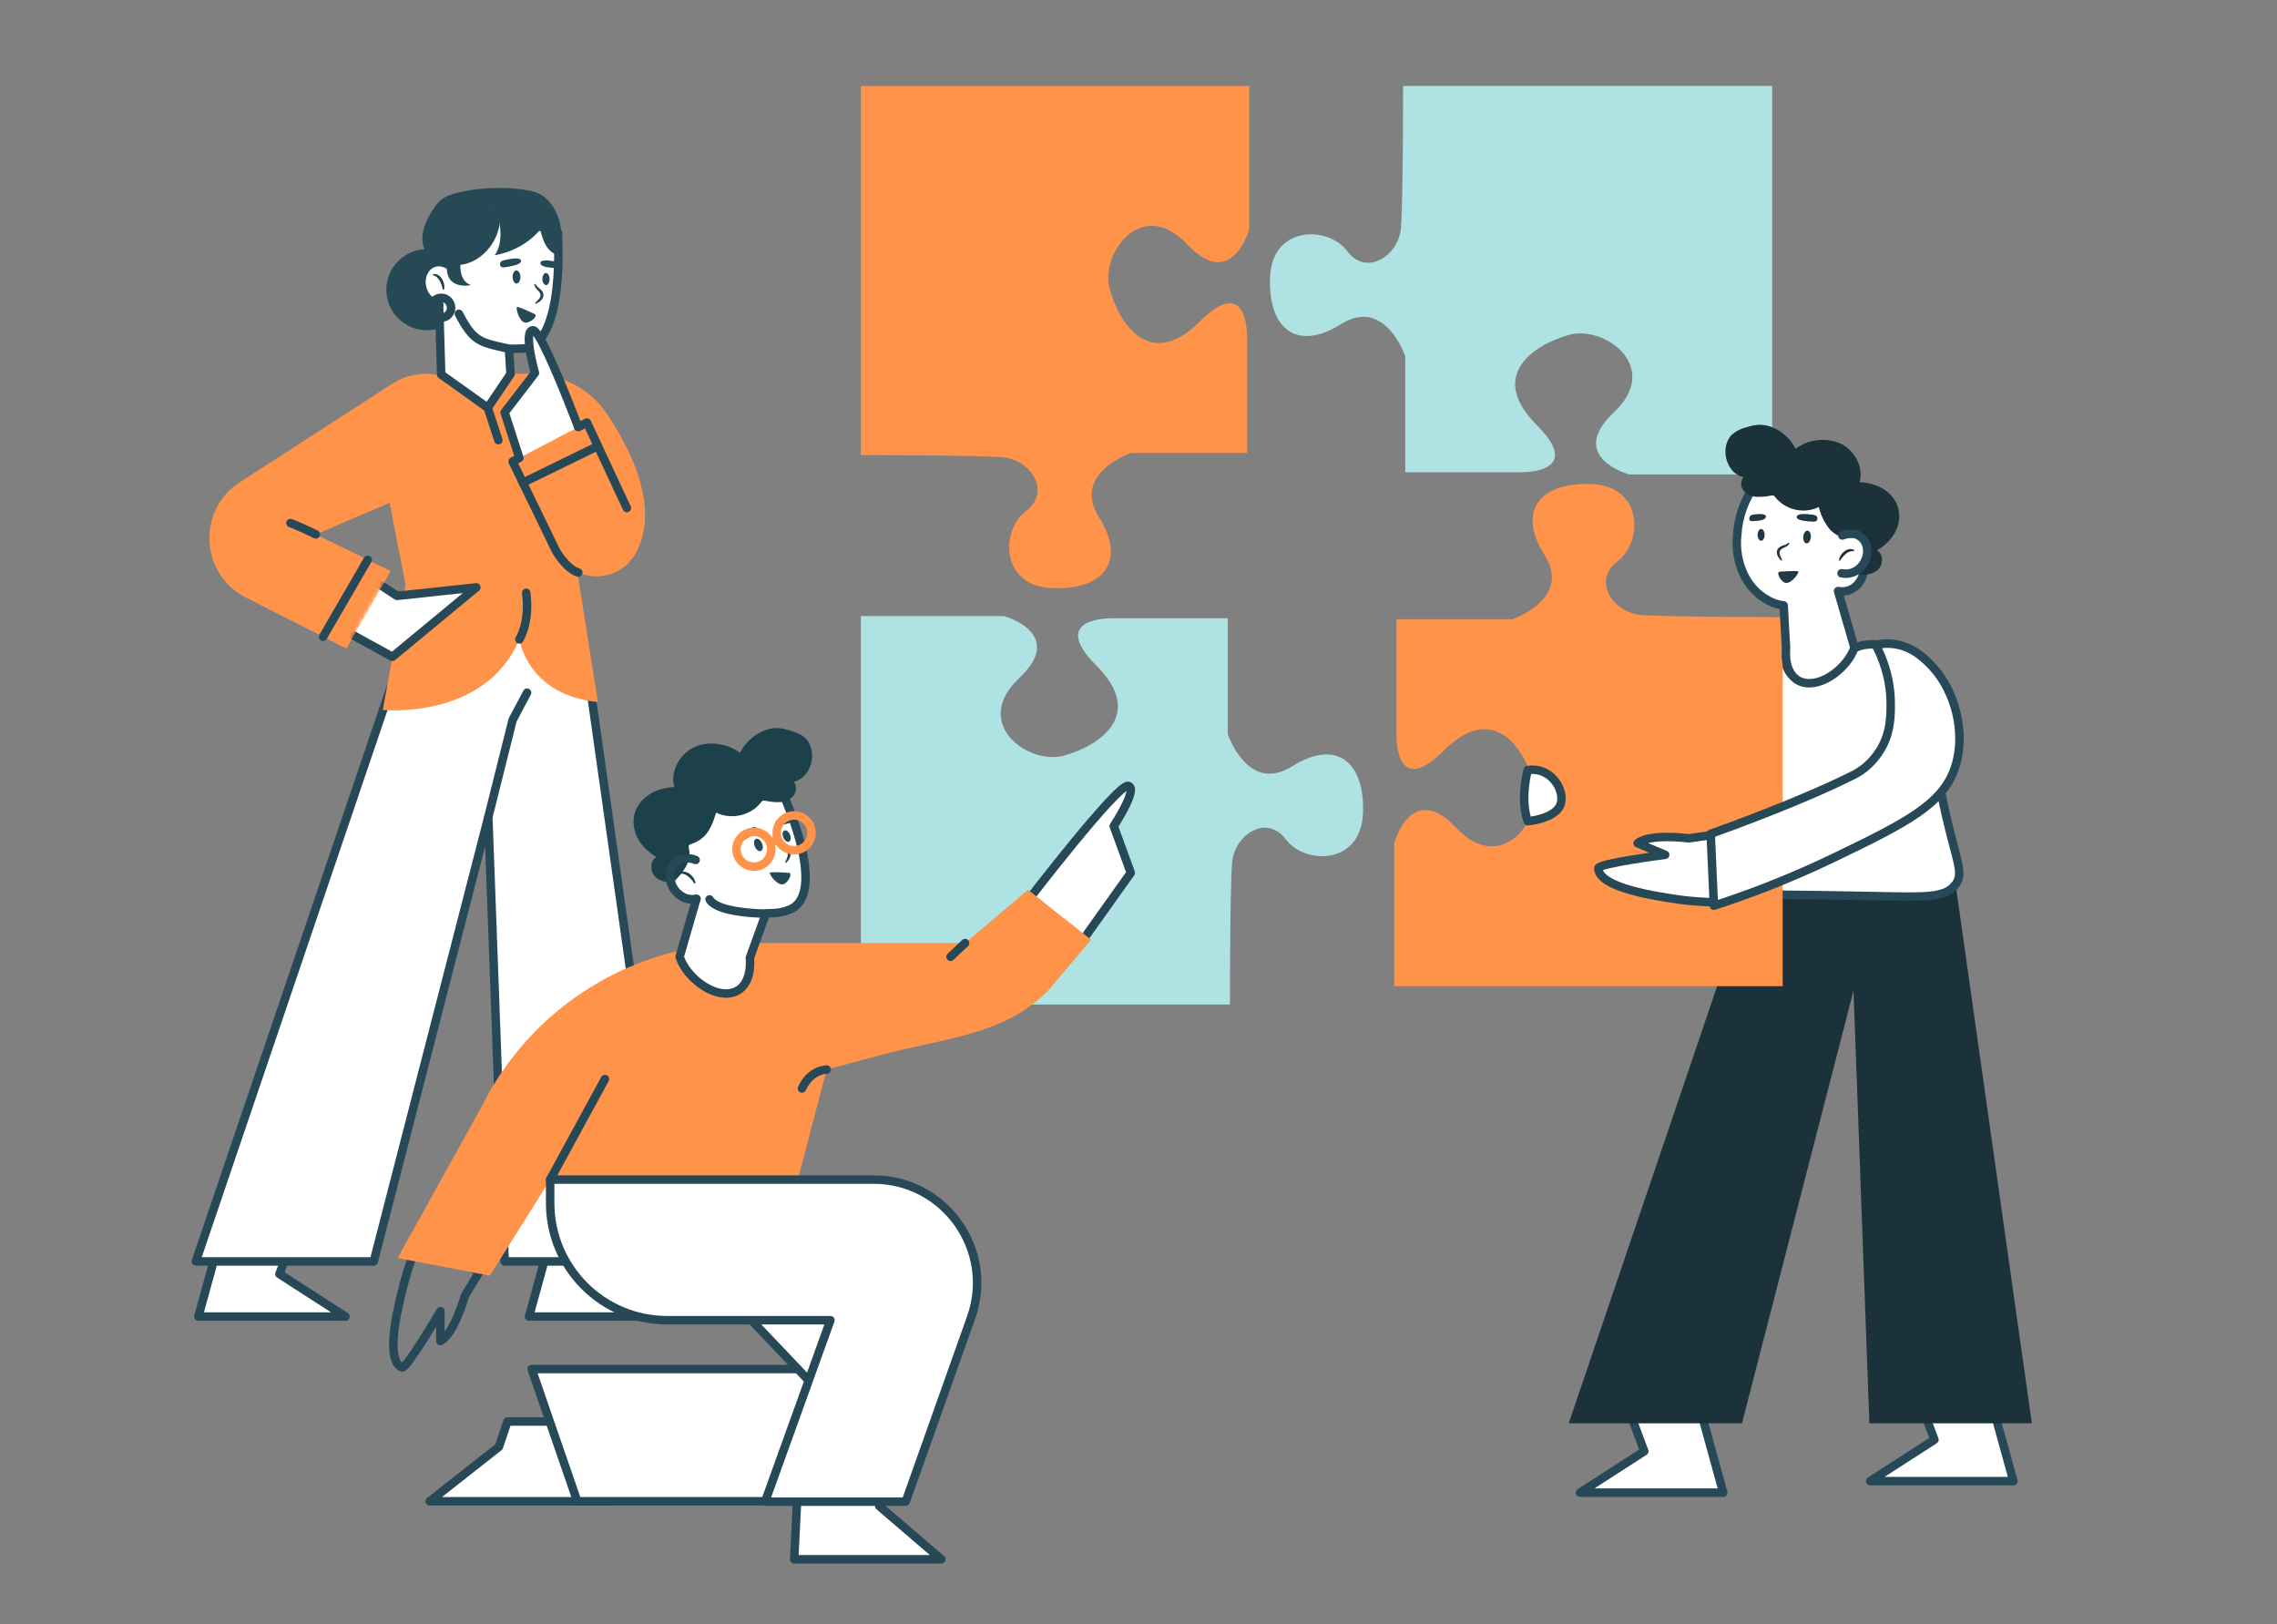 <?xml version="1.0" encoding="UTF-8"?>
<svg xmlns="http://www.w3.org/2000/svg" width="537" height="383" viewBox="0 0 537 383" fill="none">
  <rect x="0" y="0" width="537" height="383" fill="#808080" stroke="none"/>
  <path d="M399.552 327.189L406.405 352.017H372.623L387.783 342.252L381.236 324.747L399.552 327.189Z" fill="white"></path>
  <path d="M399.552 327.189L406.405 352.017H372.623L387.783 342.252L381.236 324.747L399.552 327.189Z" stroke="#274957" stroke-width="2" stroke-linecap="round" stroke-linejoin="round"></path>
  <path d="M467.977 324.465L474.83 349.293H441.048L456.208 339.528L449.662 322.02L467.977 324.465Z" fill="white"></path>
  <path d="M467.977 324.465L474.83 349.293H441.048L456.208 339.528L449.662 322.02L467.977 324.465Z" stroke="#274957" stroke-width="2" stroke-linecap="round" stroke-linejoin="round"></path>
  <path d="M417.109 196.808L369.963 335.657H410.823L437.123 233.623L440.87 335.657H479.18L459.54 196.808L441.467 168.076L417.109 196.808Z" fill="#1B323A"></path>
  <path d="M411.539 210.951C424.796 211.004 435.32 211.183 442.221 211.327C454.124 211.576 458.811 211.798 461.202 208.561C463.465 205.498 460.904 202.641 457.765 186.78C455.568 175.679 454.469 170.128 454.221 168.174C453.423 161.895 453.225 157.103 449.612 154.422C447.269 152.683 443.993 152.206 443.748 152.172C442.59 152.015 440.063 151.598 437.621 152.726C433.559 154.603 433.923 158.79 429.932 160.126C429.317 160.332 425.038 161.692 422.52 159.093C420.335 156.836 421.134 153.307 421.22 152.951C419.259 153.162 417.272 153.418 415.261 153.721C397.594 156.467 380.578 162.419 365.052 171.284L360.59 172.706L367.822 188.822L363.187 193.387C365.948 191.167 368.925 189.229 372.072 187.602C376.072 185.536 381.916 182.593 389.842 182.23C395.181 182.009 400.504 182.951 405.442 184.992C407.231 192.064 409.02 199.137 410.809 206.209" fill="white"></path>
  <path d="M411.539 210.951C424.796 211.004 435.32 211.183 442.221 211.327C454.124 211.576 458.811 211.798 461.202 208.561C463.465 205.498 460.904 202.641 457.765 186.78C455.568 175.679 454.469 170.128 454.221 168.174C453.423 161.895 453.225 157.103 449.612 154.422C447.269 152.683 443.993 152.206 443.748 152.172C442.59 152.015 440.063 151.598 437.621 152.726C433.559 154.603 433.923 158.79 429.932 160.126C429.317 160.332 425.038 161.692 422.52 159.093C420.335 156.836 421.134 153.307 421.22 152.951C419.259 153.162 417.272 153.418 415.261 153.721C397.594 156.467 380.578 162.419 365.052 171.284L360.59 172.706L367.822 188.822L363.187 193.387C365.948 191.167 368.925 189.229 372.072 187.602C376.072 185.536 381.916 182.593 389.842 182.23C395.181 182.009 400.504 182.951 405.442 184.992C407.231 192.064 409.02 199.137 410.809 206.209" stroke="#274957" stroke-width="2" stroke-linecap="round" stroke-linejoin="round"></path>
  <path d="M330.905 20.28H417.95V111.878H384.19C384.19 111.878 369.345 107.832 380.648 97.203C391.949 86.574 378.454 76.624 370.019 78.983C361.584 81.345 350.789 88.601 362.428 100.241C374.068 111.878 358.38 111.374 358.38 111.374H331.412V84.044C331.412 84.044 326.687 69.877 316.23 76.453C305.769 83.033 299.021 77.468 299.529 65.32C300.035 53.175 313.192 53.175 317.747 59.248C322.302 65.32 329.893 60.259 330.399 53.68C330.905 47.104 330.905 20.617 330.905 20.617" fill="#AFE2E3"></path>
  <path d="M420.416 145.533V232.578H328.818V198.818C328.818 198.818 332.864 183.973 343.493 195.276C354.122 206.577 364.072 193.082 361.713 184.647C359.351 176.212 352.095 165.417 340.455 177.056C328.818 188.696 329.322 173.008 329.322 173.008V146.04H356.652C356.652 146.04 370.819 141.315 364.243 130.858C357.663 120.397 363.228 113.649 375.376 114.157C387.521 114.663 387.521 127.82 381.448 132.375C375.376 136.93 380.437 144.521 387.016 145.027C393.592 145.533 420.079 145.533 420.079 145.533" fill="#FF934A"></path>
  <path d="M203.019 107.325V20.28H294.617V54.04C294.617 54.04 290.571 68.885 279.942 57.582C269.313 46.281 259.363 59.776 261.722 68.211C264.084 76.646 271.34 87.441 282.98 75.802C294.617 64.162 294.113 79.85 294.113 79.85V106.818H266.783C266.783 106.818 252.616 111.543 259.192 122C265.772 132.461 260.207 139.209 248.059 138.701C235.914 138.195 235.914 125.038 241.987 120.483C248.059 115.928 242.998 108.337 236.419 107.831C229.843 107.325 203.356 107.325 203.356 107.325" fill="#FF934A"></path>
  <path d="M290.064 236.894H203.019V145.296H236.779C236.779 145.296 251.624 149.342 240.321 159.971C229.02 170.6 242.515 180.55 250.95 178.191C259.385 175.829 270.18 168.573 258.541 156.933C246.901 145.296 262.589 145.8 262.589 145.8H289.557V173.13C289.557 173.13 294.282 187.297 304.739 180.721C315.2 174.141 321.948 179.706 321.44 191.854C320.934 203.999 307.777 203.999 303.222 197.926C298.667 191.854 291.076 196.915 290.57 203.494C290.064 210.07 290.064 236.557 290.064 236.557" fill="#AFE2E3"></path>
  <path d="M53.815 284.987L46.777 310.484H81.47L65.901 300.456L72.624 282.479L53.815 284.987Z" fill="white" stroke="#274957" stroke-width="2" stroke-linecap="round" stroke-linejoin="round"></path>
  <path d="M131.797 284.987L124.759 310.484H159.452L143.883 300.456L150.606 282.479L131.797 284.987Z" fill="white" stroke="#274957" stroke-width="2" stroke-linecap="round" stroke-linejoin="round"></path>
  <path d="M94.603 154.891L46.186 297.482H88.147L115.161 192.698L119.009 297.482H158.351L138.178 154.891L119.618 125.383L94.603 154.891Z" fill="white" stroke="#274957" stroke-width="2" stroke-linecap="round" stroke-linejoin="round"></path>
  <path d="M147.187 133.677C147.187 133.677 160.617 123.959 143.246 97.748C139.265 91.741 132.5 88.169 125.294 88.197L120.397 88.216L147.187 133.677Z" fill="#FF934A"></path>
  <path d="M79.158 147.528L92.552 154.885L112.33 138.527L93.622 140.527L86.992 136.193L79.158 147.528Z" fill="white" stroke="#274957" stroke-width="2" stroke-linecap="round" stroke-linejoin="round"></path>
  <path d="M92.552 90.472L56.567 113.712C46.385 120.288 47.173 135.43 57.983 140.914L81.682 152.936L92.151 134.683L74.492 126.027L91.883 118.577L95.641 137.904L90.272 167.432C90.272 167.432 114.431 169.848 122.484 150.789C122.484 150.789 124.363 163.942 141.006 165.553L128.765 88.157L102.77 88.35C99.219 87.764 95.577 88.521 92.553 90.473L92.552 90.472Z" fill="#FF934A"></path>
  <mask id="mask0_73_194" style="mask-type:luminance" maskUnits="userSpaceOnUse" x="76" y="133" width="40" height="25">
    <path d="M76.158 133.193V157.885H115.329V133.193H76.158ZM82.44 151.613L78.196 149.281C77.7 149.009 77.342 148.537 77.212 147.987C77.082 147.437 77.192 146.855 77.514 146.39L85.347 135.056C85.722 134.515 86.337 134.194 86.994 134.194C87.382 134.194 87.76 134.306 88.086 134.518L91.11 136.496L82.44 151.613Z" fill="white"></path>
  </mask>
  <g mask="url(#mask0_73_194)">
    <path d="M79.158 147.528L92.552 154.885L112.33 138.527L93.622 140.527L86.992 136.193L79.158 147.528Z" fill="white" stroke="#274957" stroke-width="2" stroke-linecap="round" stroke-linejoin="round"></path>
  </g>
  <path d="M100.684 77.887C105.968 77.887 110.251 73.604 110.251 68.32C110.251 63.036 105.968 58.753 100.684 58.753C95.4 58.753 91.117 63.036 91.117 68.32C91.117 73.604 95.4 77.887 100.684 77.887Z" fill="#254A56"></path>
  <path d="M131.543 54.763L115.724 49.735L103.486 57.925L103.997 61.786C103.585 61.736 103.163 61.749 102.741 61.837C100.362 62.335 98.9 64.963 99.475 67.706C99.947 69.959 101.647 71.586 103.558 71.82L104.051 88.338L115.03 96.17L120.397 88.216L120.024 82.249C120.767 82.29 120.024 82.249 123.116 82.207C126.832 82.157 128.967 78.495 130.184 74.004C130.687 72.126 131.029 70.092 131.261 68.06C132.022 61.342 131.543 54.761 131.543 54.761V54.763Z" fill="white" stroke="#274957" stroke-width="2" stroke-linecap="round" stroke-linejoin="round"></path>
  <path d="M127.915 65.817C127.926 66.606 128.315 67.24 128.784 67.233C129.253 67.226 129.624 66.582 129.614 65.793C129.604 65.004 129.214 64.37 128.745 64.377C128.276 64.384 127.905 65.028 127.915 65.817Z" fill="#254A56"></path>
  <path d="M120.889 65.33C120.901 66.185 121.322 66.872 121.83 66.865C122.338 66.858 122.741 66.16 122.729 65.305C122.717 64.45 122.296 63.763 121.788 63.77C121.28 63.777 120.877 64.475 120.889 65.33Z" fill="#254A56"></path>
  <path d="M122.872 61.469C123.085 62.512 119.806 62.893 119.215 63.005C118.729 63.097 118.037 63.161 117.924 62.425C117.784 61.511 118.778 61.401 119.34 61.271C119.878 61.147 122.67 60.483 122.872 61.469Z" fill="#254A56"></path>
  <path d="M127.451 62.05C127.482 63.06 130.095 63.126 130.574 63.178C130.968 63.221 131.517 63.22 131.466 62.51C131.403 61.629 130.612 61.614 130.152 61.542C129.712 61.473 127.423 61.095 127.452 62.049L127.451 62.05Z" fill="#254A56"></path>
  <path d="M126.098 74.061C126.098 74.061 122.06 72.134 121.906 72.406C121.61 72.925 122.616 76.459 124.278 76.083C125.535 75.799 126.896 74.42 126.098 74.061Z" fill="#254A56"></path>
  <path d="M103.558 71.821C101.648 71.587 99.947 69.96 99.475 67.707C98.9 64.964 100.362 62.336 102.741 61.838C103.163 61.75 103.584 61.737 103.997 61.787C103.997 61.787 105.603 62.095 106.729 63.224" stroke="#274957" stroke-width="2" stroke-linecap="round" stroke-linejoin="round"></path>
  <path d="M102.133 64.94C102.863 65.053 103.338 65.595 103.699 66.215C104.054 66.845 104.289 67.547 104.436 68.307L104.707 68.32C104.817 67.911 104.812 67.478 104.737 67.063C104.662 66.646 104.514 66.24 104.296 65.868C104.076 65.499 103.788 65.152 103.404 64.91C103.03 64.665 102.536 64.544 102.108 64.67L102.132 64.941L102.133 64.94Z" fill="#1D414B"></path>
  <path d="M126.002 67.003C126.002 67.278 126.116 67.545 126.251 67.774C126.393 68.002 126.564 68.197 126.731 68.375C127.064 68.731 127.375 69.053 127.451 69.394C127.548 69.742 127.416 70.088 127.152 70.437C126.887 70.781 126.527 71.093 126.18 71.44L126.333 71.664C126.783 71.466 127.227 71.221 127.61 70.841C127.8 70.651 127.969 70.416 128.078 70.134C128.183 69.848 128.204 69.522 128.122 69.225C128.042 68.925 127.881 68.666 127.7 68.465C127.519 68.262 127.326 68.095 127.14 67.944C126.775 67.634 126.426 67.37 126.271 66.956L126.003 67.001L126.002 67.003Z" fill="#254A56"></path>
  <path d="M117.533 49.735C119.392 54.837 113.633 64.1 105.427 62.302L102.109 61.411C102.109 61.411 96.209 57.718 102.555 48.753C107.805 41.336 117.533 49.735 117.533 49.735Z" fill="#254A56"></path>
  <path d="M116.456 48.851C117.533 49.734 119.283 56.926 116.639 60.177C116.639 60.177 122.882 59.503 127.45 54.129C127.45 54.129 128.358 60.34 132.39 60.173V55.568C132.39 51.31 130.096 46.416 126.001 45.251C121.032 43.838 111.963 44.042 106.392 45.889L116.455 48.85L116.456 48.851Z" fill="#254A56"></path>
  <path d="M108.639 61.532C108.639 61.532 107.889 66.116 111.056 67.234C111.056 67.234 104.793 68.644 105.428 62.302C106.141 55.178 108.639 61.532 108.639 61.532Z" fill="#254A56"></path>
  <path d="M104.051 74.918C105.345 74.918 106.393 73.869 106.393 72.576C106.393 71.282 105.345 70.234 104.051 70.234C102.758 70.234 101.709 71.282 101.709 72.576C101.709 73.869 102.758 74.918 104.051 74.918Z" stroke="#274957" stroke-width="2" stroke-linecap="round" stroke-linejoin="round"></path>
  <path d="M120.024 82.25C113.286 80.718 111.725 80.735 108.219 74.005" stroke="#274957" stroke-width="2" stroke-linecap="round" stroke-linejoin="round"></path>
  <path d="M140.218 110.919C140.218 110.919 128.28 78.089 125.755 77.889C123.23 77.689 126.158 87.97 126.158 87.97L119.01 97.261L125.473 117.216L140.218 110.919Z" fill="white" stroke="#274957" stroke-width="2" stroke-linecap="round" stroke-linejoin="round"></path>
  <path d="M120.889 108.834L139.679 98.981L150.179 120.785C152.862 126.357 150.207 133.031 144.431 135.238C139.313 137.193 133.549 134.912 131.157 129.983L120.889 108.834Z" fill="#FF934A"></path>
  <path d="M136.38 100.71L138.414 99.644L147.83 119.803" stroke="#274957" stroke-width="2" stroke-linecap="round" stroke-linejoin="round"></path>
  <path d="M122.486 107.996L120.888 108.834L131.155 129.983C131.155 129.983 133.627 134.231 136.379 135.027" stroke="#274957" stroke-width="2" stroke-linecap="round" stroke-linejoin="round"></path>
  <path d="M123.317 113.835L141.005 105.192" stroke="#274957" stroke-width="2" stroke-linecap="round" stroke-linejoin="round"></path>
  <path d="M76.204 150.156L86.715 132.017" stroke="#274957" stroke-width="2" stroke-linecap="round" stroke-linejoin="round"></path>
  <path d="M122.483 150.788C122.483 150.788 125.028 146.917 124.095 139.805" stroke="#274957" stroke-width="2" stroke-linecap="round" stroke-linejoin="round"></path>
  <path d="M115.03 96.171L117.533 103.802" stroke="#274957" stroke-width="2" stroke-linecap="round" stroke-linejoin="round"></path>
  <path d="M68.491 123.359C68.491 123.359 70.303 123.973 74.491 126.026" stroke="#274957" stroke-width="2" stroke-linecap="round" stroke-linejoin="round"></path>
  <path d="M115.161 192.698L120.889 169.807L124.301 163.362" stroke="#274957" stroke-width="2" stroke-linecap="round" stroke-linejoin="round"></path>
  <path d="M242.344 212.479C242.344 212.479 263.607 184.762 266.075 185.331C268.543 185.901 262.658 194.823 262.658 194.823L266.68 205.834L254.512 222.92L242.344 212.479Z" fill="white" stroke="#274957" stroke-width="2" stroke-linecap="round" stroke-linejoin="round"></path>
  <path d="M141.245 335.239H119.669L117.668 341.209L101.334 354.049H128.288H143.753L141.245 335.239Z" fill="white" stroke="#274957" stroke-width="2" stroke-linecap="round" stroke-linejoin="round"></path>
  <path d="M188.554 342.223L187.301 367.72H221.993L207.364 355.181V339.715L188.554 342.223Z" fill="white" stroke="#274957" stroke-width="2" stroke-linecap="round" stroke-linejoin="round"></path>
  <path d="M113.036 299.965L109.635 305.581C109.635 305.581 107.117 314.627 103.846 316.26L103.863 309.225C103.863 309.225 95.829 322.967 94.789 322.499C90.445 320.546 94.267 306.639 95.378 302.286C96.489 297.933 98.862 292.211 98.862 292.211L113.036 299.965Z" stroke="#274957" stroke-width="2" stroke-linecap="round" stroke-linejoin="round"></path>
  <path d="M93.777 296.689L113.473 261.184C125.209 237.437 149.402 222.407 175.89 222.407H227.597L242.455 209.842L257.324 221.626L247.261 233.539C237.008 244.127 222.49 244.859 208.252 248.671L194.967 252.228L187.526 280.598L129.751 278.182L115.53 300.843L93.777 296.689Z" fill="#FF934A"></path>
  <path d="M182.209 354.049H136.14L125.382 322.868H193.685L182.209 354.049Z" fill="white" stroke="#274957" stroke-width="2" stroke-linecap="round" stroke-linejoin="round"></path>
  <path d="M175.55 309.585L194.967 330.031L203.019 306.918L175.55 309.585Z" fill="white" stroke="#274957" stroke-width="2" stroke-linecap="round" stroke-linejoin="round"></path>
  <path d="M184.07 185.881L167.508 186.974L159.104 199.066L160.989 202.474C160.587 202.578 160.199 202.744 159.838 202.98C157.806 204.312 157.403 207.292 158.94 209.636C160.202 211.561 162.379 212.456 164.243 211.976L160.283 225.646C161.779 230.368 168.243 235.533 172.957 234.04C177.679 232.544 176.838 225.898 176.838 225.898L180.616 215.453C181.322 215.221 183.379 215.675 186.242 214.508C189.683 213.105 190.334 208.917 189.828 204.291C189.61 202.359 189.187 200.34 188.661 198.364C186.917 191.832 184.069 185.88 184.069 185.88L184.07 185.881Z" fill="white" stroke="#274957" stroke-width="2" stroke-linecap="round" stroke-linejoin="round"></path>
  <path d="M184.728 197.497C185.026 198.227 185.619 198.676 186.054 198.499C186.489 198.322 186.599 197.586 186.301 196.856C186.003 196.126 185.41 195.677 184.975 195.854C184.54 196.031 184.43 196.767 184.728 197.497Z" fill="#254A56"></path>
  <path d="M178.009 199.609C178.332 200.4 178.975 200.886 179.446 200.694C179.917 200.502 180.036 199.705 179.714 198.914C179.392 198.123 178.748 197.637 178.277 197.829C177.806 198.021 177.687 198.817 178.009 199.609Z" fill="#254A56"></path>
  <path d="M178.446 195.29C179.025 196.183 176.111 197.735 175.602 198.055C175.183 198.318 174.562 198.631 174.189 197.986C173.726 197.186 174.611 196.721 175.086 196.395C175.541 196.083 177.899 194.446 178.446 195.29Z" fill="#254A56"></path>
  <path d="M182.92 194.159C183.317 195.088 185.774 194.195 186.239 194.07C186.621 193.966 187.132 193.765 186.825 193.123C186.444 192.326 185.703 192.601 185.248 192.701C184.813 192.797 182.544 193.281 182.919 194.159H182.92Z" fill="#254A56"></path>
  <path d="M186.045 205.836C186.045 205.836 181.583 205.516 181.538 205.826C181.452 206.417 183.678 209.34 185.089 208.383C186.155 207.66 186.919 205.879 186.045 205.836Z" fill="#254A56"></path>
  <path d="M159.707 207.72C157.958 208.236 155.878 208.084 154.568 206.816C153.258 205.548 153.233 203.015 154.809 202.097C152.969 201.045 151.354 199.539 150.377 197.658C149.399 195.777 149.102 193.507 149.777 191.498C150.394 189.659 151.786 188.135 153.461 187.156C155.136 186.177 157.076 185.715 159.012 185.604C158.016 181.933 160.271 177.822 163.719 176.216C167.167 174.61 171.43 175.32 174.531 177.524C175.644 175.296 177.55 173.475 179.826 172.464C180.897 171.988 182.059 171.686 183.231 171.7C184.31 171.713 185.367 171.99 186.399 172.302C187.775 172.718 189.193 173.237 190.158 174.303C191.015 175.25 191.418 176.54 191.502 177.815C191.689 180.673 189.971 183.814 187.163 184.376C187.959 185.26 187.847 186.723 187.114 187.66C186.381 188.597 185.172 189.059 183.987 189.159C182.802 189.259 181.616 189.039 180.443 188.842C180.254 188.81 180.052 188.78 179.875 188.854C179.698 188.927 179.578 189.09 179.461 189.242C177.074 192.345 172.389 193.404 168.9 191.629C168.261 193.637 167.574 195.726 166.087 197.218C165.23 198.078 164.143 198.692 162.985 199.059C162.819 199.111 162.643 199.165 162.529 199.297C162.322 199.536 162.417 199.899 162.491 200.206C162.827 201.605 162.455 203.099 161.769 204.363C161.082 205.627 160.099 206.701 159.127 207.761" fill="#1D414B"></path>
  <path d="M164.243 211.977C162.379 212.456 160.202 211.562 158.94 209.637C157.404 207.293 157.806 204.313 159.838 202.981C160.198 202.745 160.586 202.58 160.989 202.475C160.989 202.475 162.596 202.176 164.057 202.815" stroke="#274957" stroke-width="2" stroke-linecap="round" stroke-linejoin="round"></path>
  <path d="M160.404 206.091C161.124 205.929 161.765 206.261 162.328 206.707C162.889 207.164 163.364 207.732 163.778 208.386L164.035 208.299C163.988 207.878 163.825 207.477 163.604 207.117C163.382 206.756 163.096 206.432 162.757 206.165C162.418 205.902 162.022 205.684 161.577 205.599C161.139 205.508 160.635 205.575 160.283 205.848L160.404 206.091Z" fill="#1D414B"></path>
  <path d="M183.379 199.299C183.48 199.555 183.683 199.762 183.893 199.926C184.109 200.086 184.339 200.206 184.559 200.311C184.999 200.521 185.406 200.707 185.601 200.997C185.818 201.286 185.822 201.656 185.703 202.078C185.582 202.495 185.361 202.917 185.164 203.366L185.388 203.519C185.735 203.171 186.059 202.78 186.276 202.287C186.383 202.041 186.455 201.761 186.453 201.458C186.447 201.153 186.347 200.842 186.163 200.596C185.979 200.346 185.735 200.163 185.492 200.043C185.249 199.92 185.009 199.835 184.781 199.762C184.328 199.607 183.906 199.488 183.611 199.16L183.378 199.3L183.379 199.299Z" fill="#254A56"></path>
  <path d="M187.282 200.51C189.547 200.51 191.382 198.674 191.382 196.41C191.382 194.145 189.547 192.31 187.282 192.31C185.018 192.31 183.182 194.145 183.182 196.41C183.182 198.674 185.018 200.51 187.282 200.51Z" stroke="#FF934A" stroke-width="2" stroke-miterlimit="10"></path>
  <path d="M177.801 204.378C180.066 204.378 181.901 202.542 181.901 200.278C181.901 198.013 180.066 196.178 177.801 196.178C175.537 196.178 173.701 198.013 173.701 200.278C173.701 202.542 175.537 204.378 177.801 204.378Z" stroke="#FF934A" stroke-width="2" stroke-miterlimit="10"></path>
  <path d="M183.486 197.959L181.597 198.729" stroke="#FF934A" stroke-width="2" stroke-miterlimit="10"></path>
  <path d="M180.617 215.455C176.783 215.399 168.949 214.844 167.338 212.105" stroke="#274957" stroke-width="2" stroke-linecap="round" stroke-linejoin="round"></path>
  <path d="M129.751 278.182L142.669 254.468" stroke="#274957" stroke-width="2" stroke-linecap="round" stroke-linejoin="round"></path>
  <path d="M194.967 252.228C194.967 252.228 191.131 252.228 189.131 256.708" stroke="#274957" stroke-width="2" stroke-linecap="round" stroke-linejoin="round"></path>
  <path d="M227.597 222.408L224.176 225.647" stroke="#274957" stroke-width="2" stroke-linecap="round" stroke-linejoin="round"></path>
  <path d="M229.019 310.727L213.6 354.142H180.436L195.844 311.345H157.361C142.112 311.345 129.75 298.983 129.75 283.734V278.18H206.039C222.884 278.18 234.656 294.853 229.018 310.726L229.019 310.727Z" fill="white" stroke="#274957" stroke-width="2" stroke-linecap="round" stroke-linejoin="round"></path>
  <path d="M414.175 113.979L430.303 115.044L438.483 126.817L436.647 130.136C437.045 130.238 437.424 130.405 437.768 130.629C439.747 131.929 440.138 134.829 438.642 137.111C437.576 138.883 435.511 139.795 433.483 139.39L437.339 152.701C435.882 157.301 429.588 162.328 424.998 160.875C420.408 159.422 421.219 152.947 421.219 152.947C421.075 150.432 420.795 145.291 420.651 142.776C419.796 142.664 418.957 142.453 418.151 142.148C415.161 140.88 412.737 138.565 411.331 135.638C409.897 132.69 409.332 129.395 409.703 126.138C409.964 121.734 411.52 117.506 414.174 113.982" fill="white"></path>
  <path d="M414.175 113.979L430.303 115.044L438.483 126.817L436.647 130.136C437.045 130.238 437.424 130.405 437.768 130.629C439.747 131.929 440.138 134.829 438.642 137.111C437.576 138.883 435.511 139.795 433.483 139.39L437.339 152.701C435.882 157.301 429.588 162.328 424.998 160.875C420.408 159.422 421.219 152.947 421.219 152.947C421.075 150.432 420.795 145.291 420.651 142.776C419.796 142.664 418.957 142.453 418.151 142.148C415.161 140.88 412.737 138.565 411.331 135.638C409.897 132.69 409.332 129.395 409.703 126.138C409.964 121.733 411.52 117.503 414.175 113.979Z" stroke="#274957" stroke-width="2" stroke-linecap="round" stroke-linejoin="round"></path>
  <path d="M416.163 126.137C416.163 126.905 415.793 127.528 415.336 127.528C414.879 127.528 414.509 126.905 414.509 126.137C414.509 125.369 414.879 124.746 415.336 124.746C415.793 124.746 416.163 125.369 416.163 126.137Z" fill="#213944"></path>
  <path d="M427.062 126.729C426.985 127.558 426.524 128.193 426.031 128.147C425.538 128.101 425.201 127.392 425.278 126.564C425.355 125.736 425.816 125.101 426.309 125.146C426.802 125.191 427.139 125.9 427.063 126.729" fill="#213944"></path>
  <path d="M423.727 121.882C423.627 122.913 426.837 122.962 427.42 123.012C427.9 123.053 428.577 123.048 428.614 122.324C428.66 121.424 427.686 121.416 427.129 121.345C426.596 121.277 423.829 120.908 423.729 121.882" fill="#213944"></path>
  <path d="M416.47 121.876C416.415 122.858 413.87 122.857 413.402 122.896C413.017 122.928 412.483 122.914 412.551 122.224C412.635 121.368 413.406 121.374 413.851 121.315C414.281 121.258 416.519 120.948 416.467 121.876" fill="#213944"></path>
  <path d="M419.741 134.814C419.741 134.814 424.086 134.502 424.13 134.804C424.213 135.38 422.046 138.225 420.672 137.294C419.634 136.594 418.89 134.856 419.741 134.814Z" fill="#213944"></path>
  <path d="M437.899 135.244C439.605 135.849 441.502 135.515 442.899 134.364C444.175 133.129 444.199 130.664 442.664 129.769C444.485 128.769 445.983 127.27 446.98 125.447C447.971 123.606 448.182 121.445 447.565 119.447C446.914 117.654 445.641 116.154 443.978 115.219C442.32 114.297 440.468 113.779 438.572 113.707C439.542 110.132 437.346 106.13 433.988 104.566C430.499 103.112 426.502 103.595 423.46 105.839C422.36 103.654 420.541 101.915 418.309 100.913C417.27 100.43 416.139 100.177 414.993 100.169C413.943 100.219 412.904 100.417 411.909 100.756C410.536 101.064 409.271 101.737 408.249 102.705C407.443 103.667 406.983 104.871 406.941 106.125C406.759 108.908 408.432 111.966 411.166 112.514C410.435 113.462 410.454 114.788 411.213 115.714C411.986 116.595 413.086 117.121 414.257 117.169C415.416 117.211 416.575 117.108 417.709 116.863C417.891 116.815 418.082 116.819 418.262 116.875C418.426 116.964 418.563 117.095 418.662 117.253C421.142 120.31 425.393 121.271 428.946 119.577C429.416 121.582 430.354 123.447 431.685 125.019C432.535 125.85 433.572 126.464 434.709 126.811C434.875 126.846 435.029 126.926 435.153 127.042C435.353 127.275 435.262 127.629 435.19 127.928C434.921 129.318 435.17 130.758 435.89 131.976C436.609 133.179 437.473 134.29 438.462 135.284" fill="#1B323A"></path>
  <path d="M434.305 135.206C436.335 135.613 438.401 134.701 439.468 132.927C440.968 130.645 440.568 127.743 438.594 126.445C438.25 126.221 437.872 126.055 437.474 125.953C436.466 125.796 435.435 125.91 434.486 126.284" fill="white"></path>
  <path d="M434.305 135.206C436.335 135.613 438.401 134.701 439.468 132.927C440.968 130.645 440.568 127.743 438.594 126.445C438.25 126.221 437.872 126.055 437.474 125.953C436.466 125.796 435.435 125.91 434.486 126.284" stroke="#274957" stroke-width="2" stroke-linecap="round" stroke-linejoin="round"></path>
  <path d="M437.22 129.996C436.536 129.895 435.844 130.116 435.347 130.596C434.791 131.061 434.315 131.613 433.935 132.23L433.685 132.145C433.739 131.735 433.882 131.342 434.105 130.994C434.323 130.639 434.602 130.326 434.929 130.068C435.263 129.796 435.657 129.607 436.078 129.516C436.513 129.415 436.971 129.503 437.338 129.759L437.22 129.996Z" fill="#1B323A"></path>
  <path d="M422.029 128.121C421.919 128.365 421.746 128.576 421.529 128.732C421.325 128.878 421.108 129.003 420.88 129.106C420.493 129.243 420.145 129.472 419.866 129.774C419.666 130.088 419.629 130.48 419.766 130.826C419.915 131.255 420.091 131.674 420.291 132.081L420.073 132.23C419.712 131.888 419.419 131.481 419.209 131.03C419.095 130.776 419.036 130.5 419.036 130.222C419.042 129.92 419.141 129.627 419.319 129.383C419.491 129.155 419.715 128.97 419.972 128.844C420.195 128.734 420.427 128.643 420.665 128.571C421.089 128.477 421.481 128.275 421.804 127.984L422.029 128.121Z" fill="#213944"></path>
  <path d="M404.811 196.765L398.313 197.702C398.313 197.702 389.002 196.486 386.221 198.86L392.704 201.592C392.704 201.592 376.915 203.62 376.94 204.761C377.041 209.523 391.336 211.436 395.777 212.114C400.219 212.792 406.413 212.842 406.413 212.842L404.811 196.765Z" fill="white" stroke="#274957" stroke-width="2" stroke-linecap="round" stroke-linejoin="round"></path>
  <path d="M360.299 181.599C360.299 181.599 358.411 188.25 360.299 193.678C360.299 193.678 366.314 193.164 367.872 190.099C369.43 187.034 366.199 180.758 360.299 181.599Z" fill="white" stroke="#274957" stroke-width="2" stroke-linecap="round" stroke-linejoin="round"></path>
  <path d="M442.363 152.081C443.305 151.872 444.705 151.668 446.363 151.846C451.363 152.382 454.574 155.942 456.057 157.587C460.753 162.795 463.779 172.383 461.14 180.74C458.335 189.62 449.675 193.989 432.434 202.293C421.021 207.79 411.132 211.354 404.199 213.587C403.948 207.94 403.697 202.293 403.446 196.646C408.119 194.97 425.18 188.777 437.245 182.705C439.161 181.74 441.517 179.938 443.371 176.98C445.947 172.87 445.915 168.604 445.893 165.776C445.847 159.763 443.902 154.996 442.363 152.081Z" fill="white" stroke="#274957" stroke-width="2" stroke-linecap="round" stroke-linejoin="round"></path>
</svg>
